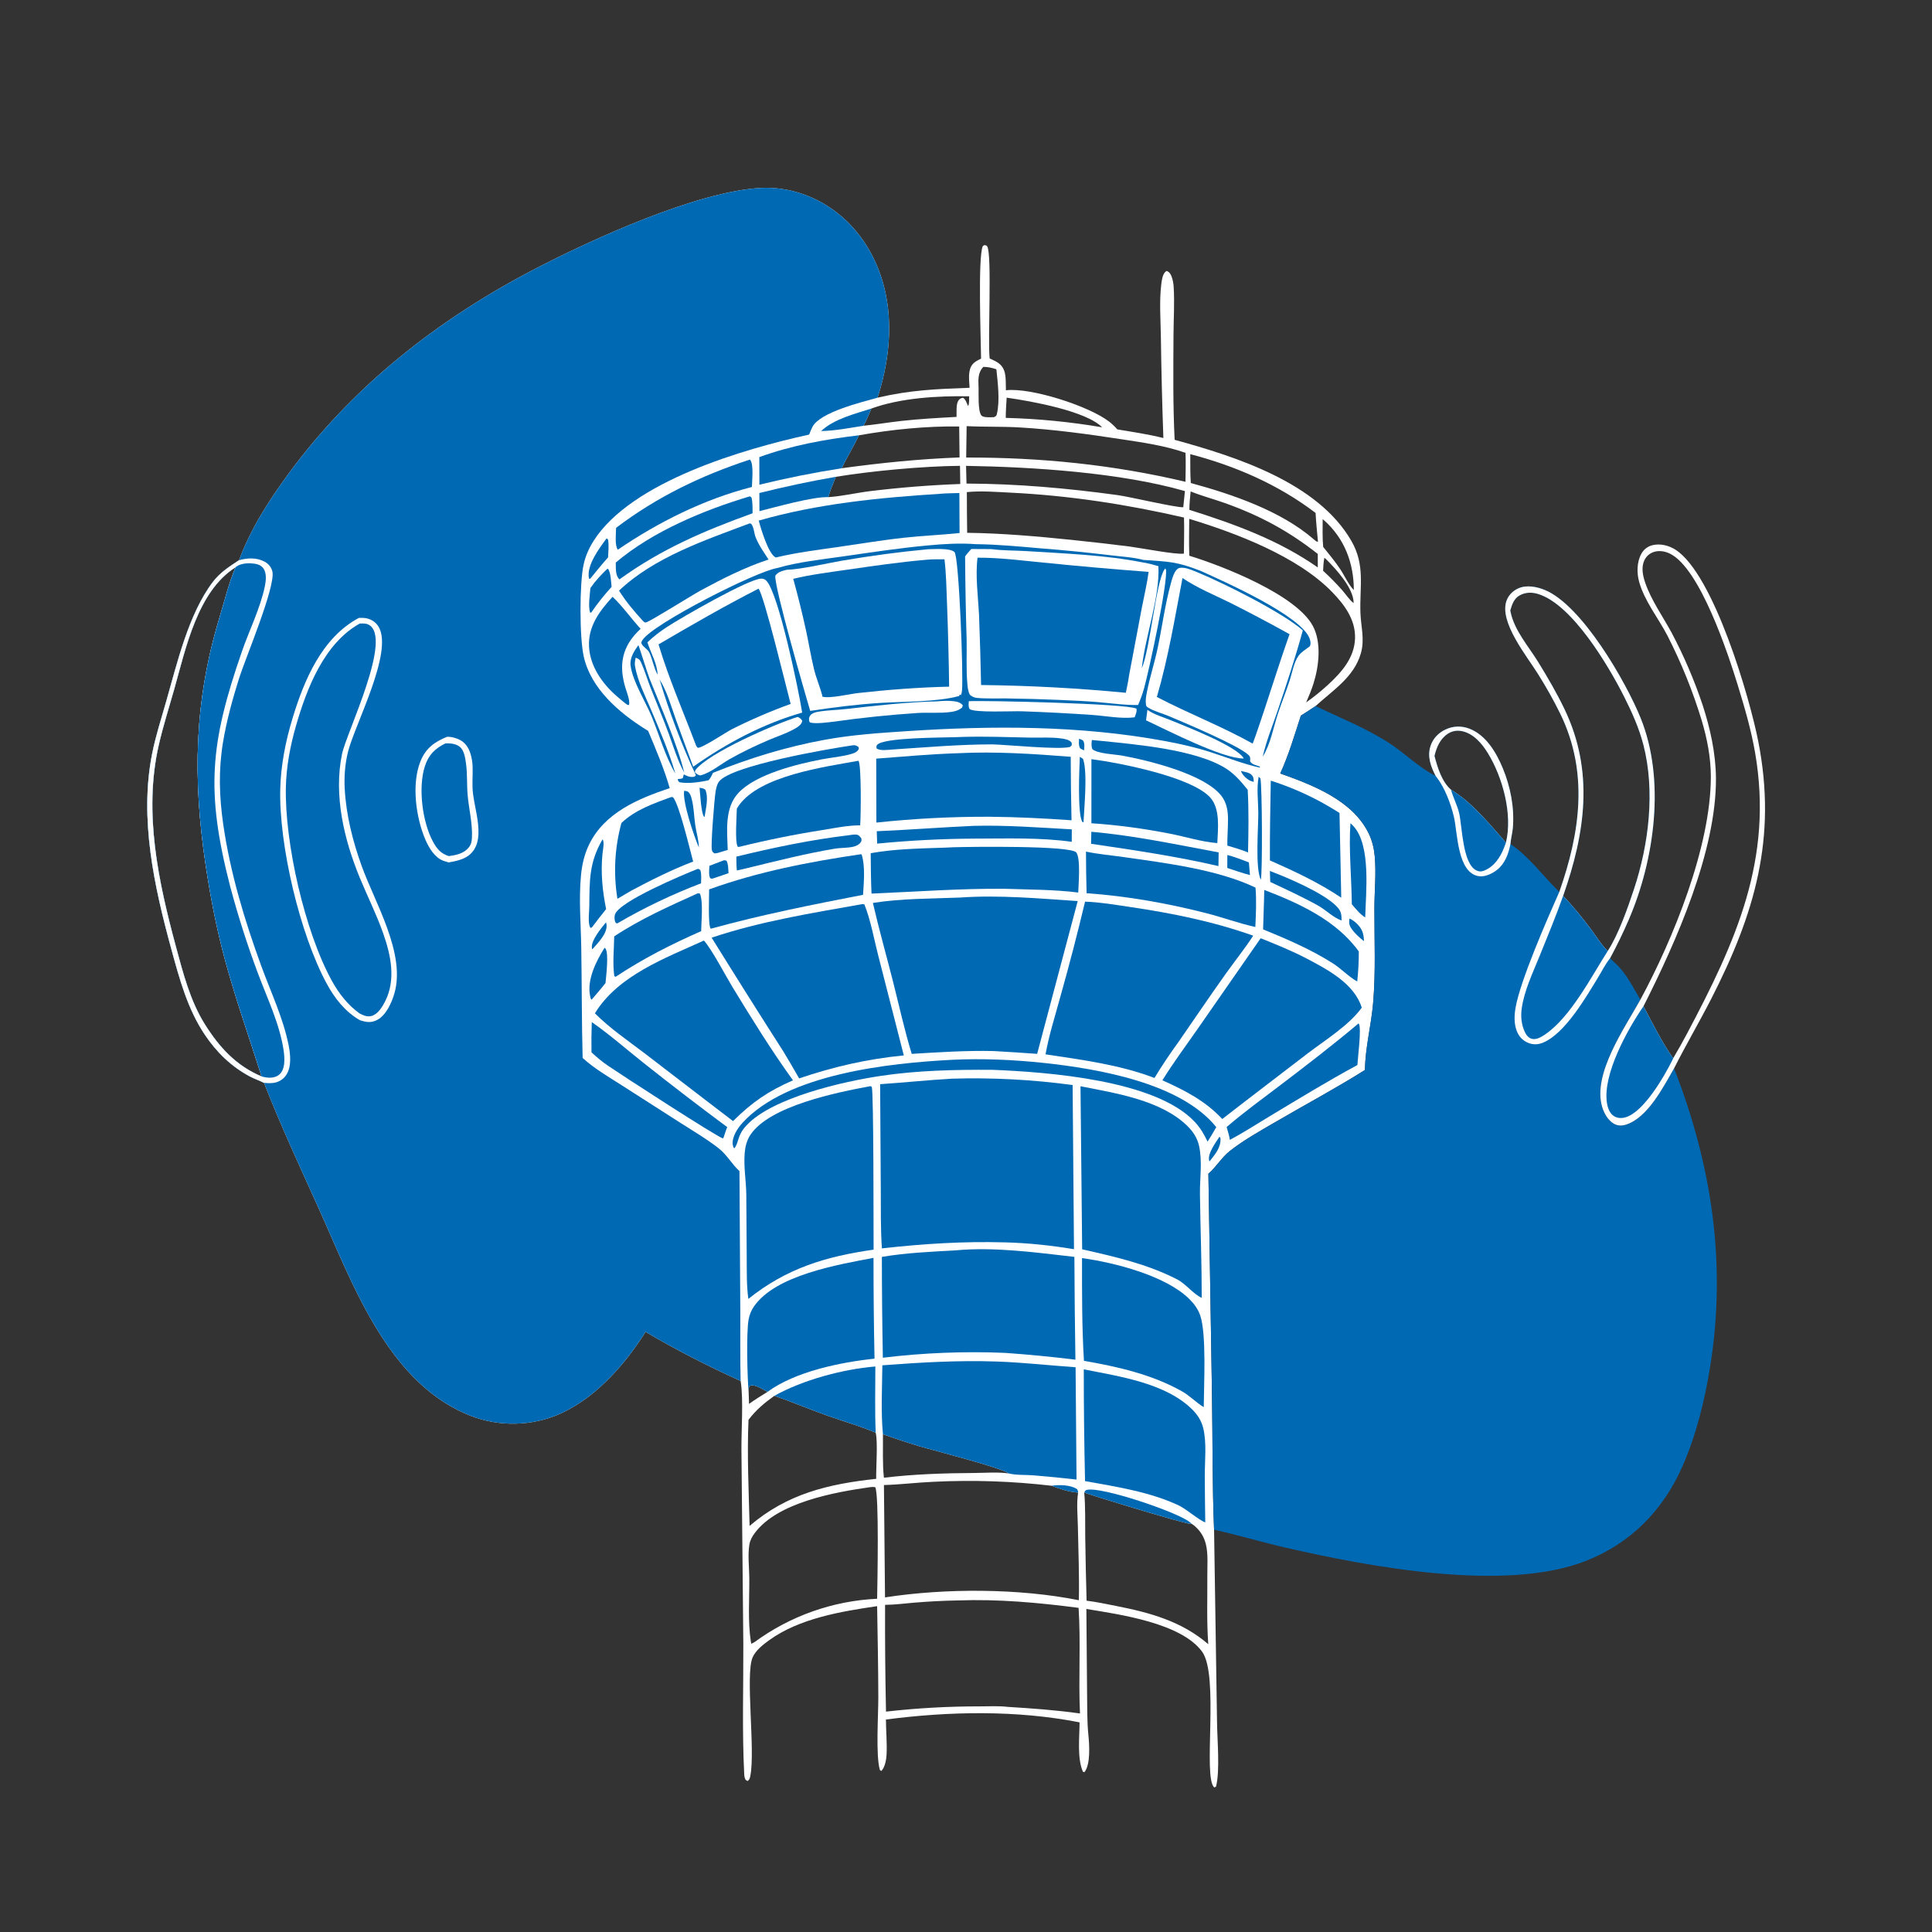 <?xml version="1.0" encoding="utf-8" ?>
<svg xmlns="http://www.w3.org/2000/svg" xmlns:xlink="http://www.w3.org/1999/xlink" width="1024" height="1024">
	<rect width="100%" height="100%" fill="#333333" stroke="none"/>
	<path fill="white" d="M126.677 296.924C132.999 280.081 142.363 265.456 152.968 251.024C187.129 204.535 232.162 169.28 283.13 142.753C313.806 126.787 369.746 101.236 403.59 99.6Q406.184 99.493 408.778 99.614Q411.372 99.735 413.945 100.084Q416.517 100.433 419.05 101.007Q421.582 101.581 424.054 102.375C441.114 107.851 454.561 120.146 462.594 136.03C474.398 159.372 473.064 186.516 465.097 210.788C482.582 206.696 496.289 206.186 513.897 205.539C513.73 201.538 512.773 196.261 515.567 192.975C516.715 191.625 518.439 190.872 519.989 190.088C519.899 180.422 518.244 136.757 520.865 130.5L521.696 129.916C522.43 130.05 522.775 129.918 523.232 130.593C525.873 134.493 523.448 180.665 524.536 189.97C527.941 191.59 530.843 192.647 532.243 196.451C533.307 199.343 533.033 203.737 533.16 206.851C546.279 205.263 577.279 215.201 587.98 223.549C589.537 224.763 590.896 226.109 592.2 227.586C600.332 228.943 608.611 230.161 616.615 232.164Q615.65 205.423 615.289 178.668C615.154 169.493 614.406 159.843 615.491 150.722C615.71 148.888 616.112 145.831 617.397 144.375C617.827 143.887 617.896 143.889 618.383 143.607C619.789 144.171 620.384 145.09 620.935 146.496C621.623 148.249 621.948 150.167 622.067 152.04C622.591 160.34 622.03 168.924 621.983 177.256C621.878 195.757 621.656 214.632 622.583 233.108C655.075 242.037 698.468 255.769 716.267 286.716C723.733 299.696 720.546 310.98 721.06 324.872C721.337 332.339 723.42 338.896 721.262 346.347C717.602 358.979 706.415 365.856 697.282 374.227C710.268 380.465 723.85 385.837 736.013 393.65C744.526 399.119 751.875 406.701 760.922 411.285C758.299 406.177 756.308 400.833 758.304 395.097C759.628 391.293 762.5 388.377 766.112 386.667C770.203 384.729 774.626 384.6 778.841 386.228C787.641 389.626 793.034 398.822 796.482 407.117C800.568 416.948 802.719 428.006 801.862 438.65C801.625 441.585 800.773 444.491 800.554 447.359C810.722 454.203 817.742 464.294 826.463 472.725C837.516 441.34 842.087 409.519 827.08 378.503Q821.651 367.48 815.089 357.092C809.403 347.922 794.381 329.663 798.512 318.33C799.58 315.398 801.915 313.112 804.741 311.843C809.076 309.897 814.485 310.95 818.712 312.668C838.358 320.655 861.775 361.246 869.627 380.725C882.774 413.34 877.007 455.57 863.301 487.396Q858.792 497.866 853.365 507.891L856.924 511.3C862.278 516.399 865.633 523.56 869.433 529.846C861.202 544.74 843.915 569.195 849.189 586.745C850.192 590.082 852.331 593.905 855.477 595.645C857.502 596.765 859.703 596.765 861.869 596.063C873.435 592.317 881.571 576.128 887.29 566.26C907.274 617.555 915.177 669.622 906.434 724.254C903.564 742.192 899.049 760.548 891.721 777.22C881.454 800.577 864.101 818.167 840.216 827.44C797.536 844.009 725.824 830.453 681.669 820.344C668.89 817.418 656.25 813.607 643.482 810.781L645.043 912.251C645.112 921.705 646.718 938.483 644.504 946.979L643.608 947.381C637.338 942.342 646.413 887.912 637.068 875.322C625.839 860.194 593.529 855.698 575.799 852.786L576.177 897.651C576.283 904.91 576.131 912.266 576.858 919.493C577.374 924.606 578.107 935.222 574.768 939.289L573.99 939.083C570.82 932.022 572.175 920.54 572.196 912.882C538.913 906.329 503.141 906.998 469.561 911.384C469.601 917.447 470.169 923.573 469.922 929.628C469.811 932.374 469.089 936.812 467.046 938.705L466.334 938.049C464.107 930.414 465.549 908.955 465.526 899.532C465.486 883.455 465.171 867.369 464.892 851.295C445.696 854.105 423.667 857.779 407.67 869.347C404.396 871.715 400.535 874.719 398.887 878.503C394.955 887.532 400.414 927.824 397.683 941.278C397.429 942.528 397.305 943.237 396.219 943.988L395.194 943.343C394.639 942.277 394.512 941.521 394.45 940.306C393.288 917.493 394.052 894.352 393.974 871.504L392.98 768.58C392.887 758.33 394.079 742.051 392.628 732.425C392.603 732.262 392.574 732.099 392.547 731.937C375.521 724.229 358.255 715.438 342.176 705.914C330.699 724.041 314.35 742.559 294.011 750.509Q292.583 751.053 291.13 751.526Q289.677 751.999 288.202 752.401Q286.727 752.802 285.235 753.13Q283.742 753.459 282.236 753.714Q280.729 753.968 279.211 754.149Q277.694 754.33 276.169 754.435Q274.645 754.541 273.117 754.572Q271.589 754.603 270.061 754.559Q268.534 754.515 267.01 754.396Q265.486 754.277 263.971 754.083Q262.455 753.89 260.95 753.622Q259.445 753.354 257.956 753.013Q256.466 752.671 254.995 752.257Q253.524 751.843 252.075 751.358Q250.626 750.872 249.203 750.316Q247.779 749.759 246.385 749.134C204.527 730.726 186.389 679.118 168.892 640.406C158.967 618.449 148.714 596.397 139.941 573.949C137.544 572.699 134.935 571.872 132.522 570.594C122.655 565.368 114.813 557.729 108.605 548.492C99.406 534.805 95.132 518.842 90.832 503.123C81.736 469.876 73.763 433.818 80.663 399.339C82.507 390.127 85.381 381.22 87.967 372.203C93.822 351.787 99.873 325.497 112.806 308.469C116.68 303.369 121.441 300.407 126.677 296.924ZM800.554 447.359C800.773 444.491 801.625 441.585 801.862 438.65C802.719 428.006 800.568 416.948 796.482 407.117C793.034 398.822 787.641 389.626 778.841 386.228C774.626 384.6 770.203 384.729 766.112 386.667C762.5 388.377 759.628 391.293 758.304 395.097C756.308 400.833 758.299 406.177 760.922 411.285C751.875 406.701 744.526 399.119 736.013 393.65C723.85 385.837 710.268 380.465 697.282 374.227C694.696 375.932 692.129 377.697 689.479 379.299C686.146 389.606 683.066 400.082 678.563 409.951C695.857 416.116 717.13 424.245 725.562 442.001C727.341 445.748 728.246 449.612 728.633 453.728C729.494 462.908 728.491 472.075 728.465 481.263C728.418 498.095 729.233 515.162 727.758 531.935C726.73 543.632 723.594 555.391 723.463 567.112C708.059 576.802 692.066 585.334 676.36 594.492C668.139 599.285 659.296 604.178 651.804 610.08C647.465 613.499 644.676 618.488 640.474 622.085L642.373 738.932C642.764 762.906 642.503 786.809 643.482 810.781C656.25 813.607 668.89 817.418 681.669 820.344C725.824 830.453 797.536 844.009 840.216 827.44C864.101 818.167 881.454 800.577 891.721 777.22C899.049 760.548 903.564 742.192 906.434 724.254C915.177 669.622 907.274 617.555 887.29 566.26C881.571 576.128 873.435 592.317 861.869 596.063C859.703 596.765 857.502 596.765 855.477 595.645C852.331 593.905 850.192 590.082 849.189 586.745C843.915 569.195 861.202 544.74 869.433 529.846C865.633 523.56 862.278 516.399 856.924 511.3L853.365 507.891Q858.792 497.866 863.301 487.396C877.007 455.57 882.774 413.34 869.627 380.725C861.775 361.246 838.358 320.655 818.712 312.668C814.485 310.95 809.076 309.897 804.741 311.843C801.915 313.112 799.58 315.398 798.512 318.33C794.381 329.663 809.403 347.922 815.089 357.092Q821.651 367.48 827.08 378.503C842.087 409.519 837.516 441.34 826.463 472.725C817.742 464.294 810.722 454.203 800.554 447.359ZM571.412 791.125C566.323 790.694 562.139 789.279 557.381 787.482Q541.797 785.657 526.116 785.129Q510.434 784.602 494.763 785.376C486.011 785.755 477.242 786.859 468.504 787.101L469.077 846.654C500.986 841.705 540.155 841.805 571.811 848.152C572.091 835.227 571.559 822.206 571.302 809.276C571.186 803.396 570.52 796.942 571.412 791.125ZM534.125 904.681C547.039 905.478 559.59 906.369 572.412 908.178C571.546 889.572 572.881 870.746 571.673 852.196C550.263 849.414 529.231 847.484 507.601 848.264Q496.126 848.478 484.688 849.434C479.533 849.84 474.277 850.576 469.11 850.603Q468.994 878.901 469.597 907.192Q494.408 904.376 519.378 904.418C524.191 904.418 529.346 904.103 534.125 904.681ZM399.781 870.443Q401.545 869.145 403.356 867.912Q405.167 866.679 407.022 865.514Q408.876 864.349 410.773 863.252Q412.669 862.156 414.605 861.13Q416.54 860.104 418.512 859.15Q420.483 858.196 422.489 857.315Q424.494 856.434 426.531 855.627Q428.567 854.82 430.632 854.088Q432.697 853.357 434.787 852.702Q436.877 852.047 438.99 851.469Q441.103 850.891 443.236 850.391Q445.368 849.891 447.518 849.469Q449.667 849.048 451.831 848.706Q453.995 848.364 456.169 848.102Q458.344 847.839 460.527 847.657Q462.71 847.475 464.898 847.373C465.037 839.437 465.997 792.484 463.908 788.234C462.999 788.112 462.275 788.066 461.366 788.197C442.258 790.878 412.24 796.319 400.124 812.409C398.728 814.264 397.59 816.257 397.2 818.571C396.249 824.21 397.102 830.734 397.145 836.468C397.227 847.47 396.294 859.22 397.965 870.08C398.052 870.644 398.088 870.745 398.215 871.228L399.781 870.443ZM640.41 871.454C639.51 859.461 639.988 847.14 639.906 835.106C639.869 829.763 640.422 823.489 639.099 818.32C638.092 814.39 636.216 811.447 633.181 808.793C632.694 808.367 632.189 808.037 631.644 807.692C631.516 807.684 631.388 807.679 631.26 807.669C631.047 807.653 630.834 807.631 630.621 807.615C626.881 807.336 576.121 791.924 574.659 791.038C575.361 798.761 575.098 806.687 575.193 814.442Q575.427 831.427 575.917 848.406C581.199 849.028 586.453 850.19 591.673 851.215C609.562 854.725 626.316 859.318 640.41 871.454ZM439 263.487C446.306 263.037 453.951 261.193 461.271 260.301Q485.033 257.404 508.954 256.526L508.818 246.901C489.302 247.071 462.262 249.578 443.012 252.72C441.552 256.28 440.102 259.798 439 263.487ZM701.042 275.201C701.047 280.064 700.853 285.022 701.313 289.864C704.399 293.693 707.555 297.505 710.297 301.591C712.651 305.1 714.627 309.728 717.553 312.742C717.56 298.53 712.602 285.25 701.645 275.658C701.455 275.492 701.243 275.354 701.042 275.201ZM526.838 221.102C527.818 220.497 528.075 220.65 528.359 219.462C530.03 212.456 528.863 202.913 528.094 195.727C525.671 194.896 523.742 194.491 521.195 194.446C518.091 197.732 518.552 201.345 518.667 205.578C518.755 208.832 518.248 217.795 520.136 220.185C521.174 221.499 525.274 221.12 526.838 221.102ZM630.397 270.222C654.261 277.733 677.806 286.273 698.464 300.755L698.45 293.593C682.835 281.343 667.761 273.25 649.172 266.617C643.204 264.487 636.907 262.849 631.059 260.464C630.753 263.712 630.387 266.956 630.397 270.222ZM534.57 780.937C531.194 777.999 494.262 768.639 487.397 766.574Q477.598 763.629 467.975 760.15C468.077 767.746 467.672 775.684 468.488 783.225C484.676 781.292 500.404 780.818 516.675 780.706C522.602 780.665 528.681 780.126 534.57 780.937ZM506.989 220.973C507.064 218.735 506.679 214.335 507.887 212.441C508.621 211.289 509.189 211.122 510.403 210.81C511.933 211.789 512.311 213.578 513.087 215.217C513.838 214.23 513.601 211.373 513.668 210.053C497.289 209.74 477.383 210.873 461.863 216.532C460.521 219.534 459.309 222.813 457.671 225.653C464.361 224.992 471.055 223.841 477.751 223.105C487.484 222.035 497.216 221.486 506.989 220.973ZM138.64 570.526C132.211 550.179 125.023 529.977 119.427 509.383C114.816 492.412 111.507 475.331 108.917 457.94C102.129 412.358 102.921 371.66 116.329 327.354C119.002 318.522 121.264 309.125 124.875 300.65C104.709 313.327 98.468 343.593 92.416 365.038C89.618 374.953 86.436 384.847 84.144 394.893C75.994 430.613 83.922 467.212 93.267 501.826C97.064 515.888 100.87 530.714 108.717 543.126C116.365 555.221 125.238 564.911 138.64 570.526ZM512.62 282.398C531.058 282.636 549.387 284.233 567.719 286.119Q583.272 287.724 598.786 289.679C604.163 290.369 623.773 294.159 627.493 293.414C627.525 287.064 627.742 280.654 627.542 274.311C597.138 267.312 566.666 262.626 535.48 261.107C527.981 260.742 519.934 260.062 512.451 260.832C512.503 268.017 512.468 275.215 512.62 282.398ZM628.038 260.277C593.754 250.46 547.611 247.499 512.033 246.914L512.262 256.305C539.233 256.392 565.679 258.761 592.384 262.418C598.9 263.31 623.4 269.138 627.157 268.834Q627.564 264.552 628.038 260.277ZM410.432 739.807C405.22 743.518 400.572 747.392 396.725 752.55C395.913 770.986 396.841 790.272 397.304 808.753C417.25 791.7 438.974 786.562 464.402 783.812C464.28 777.759 465.336 764.38 464.138 759.36C455.708 755.769 446.577 753.2 437.928 750.119C428.706 746.834 419.69 742.99 410.432 739.807ZM533.069 221.484Q545.915 221.815 558.704 223.066Q571.493 224.317 584.159 226.481C575.697 217.818 546.289 212.551 533.552 210.772C533.363 214.328 533.054 217.924 533.069 221.484ZM692.295 372.293C696.314 369.474 700.056 366.407 703.696 363.118C710.948 356.431 717.862 348.809 718.2 338.346C718.518 328.49 712.634 320.568 706.111 313.842C687.734 294.894 655.181 282.542 630.319 275C630.254 281.516 630.129 288.034 630.355 294.547C648.355 300.042 686.957 315.288 695.797 331.689C700.559 340.524 699.077 353.17 696.146 362.383C695.068 365.768 693.702 369.035 692.295 372.293ZM396.806 738.082L397.009 744.088C400.148 741.81 403.49 739.769 406.785 737.725C404.587 736.599 400.321 733.649 397.826 734.377C397.341 734.518 397.271 734.534 397.067 734.976C396.629 735.932 396.775 737.055 396.806 738.082ZM701.258 302.5C704.756 305.746 708.062 309.061 711.236 312.626C713.215 314.849 715.122 317.855 717.449 319.656C717.537 311.874 708.208 301.717 702.958 296.497C702.467 296.01 702.6 296.152 701.92 295.667C701.498 297.959 701.358 300.181 701.258 302.5ZM508.394 226.04C490.971 225.779 472.397 227.666 455.242 230.717C452.475 236.679 448.912 242.221 446.145 248.178C466.985 245.318 487.554 243.225 508.586 242.454Q508.434 234.248 508.394 226.04ZM512.339 225.86Q512.167 234.186 512.095 242.513C551.383 242.385 590.034 246.287 628.323 255.354C628.405 250.238 628.543 245.119 628.35 240.004C617.457 236.191 605.741 234.541 594.375 232.807C576.435 230.071 558.508 227.596 540.375 226.548C531.023 226.008 521.663 226.326 512.339 225.86ZM630.87 240.706C630.927 245.78 630.767 250.958 631.159 256.014C653.159 261.995 678.882 270.746 696.309 285.832C696.935 286.373 697.644 287.171 698.552 287.137C698.101 282.056 697.542 276.959 697.287 271.864C677.558 256.841 654.782 246.96 630.87 240.706Z"/>
	<path fill="#0069B4" d="M126.677 296.924C132.999 280.081 142.363 265.456 152.968 251.024C187.129 204.535 232.162 169.28 283.13 142.753C313.806 126.787 369.746 101.236 403.59 99.6Q406.184 99.493 408.778 99.614Q411.372 99.735 413.945 100.084Q416.517 100.433 419.05 101.007Q421.582 101.581 424.054 102.375C441.114 107.851 454.561 120.146 462.594 136.03C474.398 159.372 473.064 186.516 465.097 210.788C456.657 213.199 434.809 218.405 430.659 226.18C429.953 227.503 429.409 228.938 428.87 230.335C394.116 237.959 334.821 255.175 314.749 286.481C312.236 290.401 310.325 294.642 309.327 299.201C307.109 309.333 307.114 338.007 309.42 348.116C313.27 364.993 328.054 377.722 342.084 386.493Q342.794 386.934 343.515 387.357C347.71 397.375 351.954 407.26 354.964 417.721C338.263 423.303 320.584 430.685 312.34 447.398C309.81 452.527 308.525 458.012 307.964 463.683C306.701 476.442 307.88 489.807 308.088 502.625C308.404 521.99 308.295 541.386 308.813 560.742C315.001 566.376 322.472 570.7 329.507 575.198L360.726 595.19C367.527 599.541 374.535 603.639 380.903 608.621C385.347 612.098 387.844 616.987 391.934 620.72L392.378 694.994C392.446 707.293 392.239 719.645 392.547 731.937C375.521 724.229 358.255 715.438 342.176 705.914C330.699 724.041 314.35 742.559 294.011 750.509Q292.583 751.053 291.13 751.526Q289.677 751.999 288.202 752.401Q286.727 752.802 285.235 753.13Q283.742 753.459 282.236 753.714Q280.729 753.968 279.211 754.149Q277.694 754.33 276.169 754.435Q274.645 754.541 273.117 754.572Q271.589 754.603 270.061 754.559Q268.534 754.515 267.01 754.396Q265.486 754.277 263.971 754.083Q262.455 753.89 260.95 753.622Q259.445 753.354 257.956 753.013Q256.466 752.671 254.995 752.257Q253.524 751.843 252.075 751.358Q250.626 750.872 249.203 750.316Q247.779 749.759 246.385 749.134C204.527 730.726 186.389 679.118 168.892 640.406C158.967 618.449 148.714 596.397 139.941 573.949C137.544 572.699 134.935 571.872 132.522 570.594C122.655 565.368 114.813 557.729 108.605 548.492C99.406 534.805 95.132 518.842 90.832 503.123C81.736 469.876 73.763 433.818 80.663 399.339C82.507 390.127 85.381 381.22 87.967 372.203C93.822 351.787 99.873 325.497 112.806 308.469C116.68 303.369 121.441 300.407 126.677 296.924ZM138.64 570.526C132.211 550.179 125.023 529.977 119.427 509.383C114.816 492.412 111.507 475.331 108.917 457.94C102.129 412.358 102.921 371.66 116.329 327.354C119.002 318.522 121.264 309.125 124.875 300.65C104.709 313.327 98.468 343.593 92.416 365.038C89.618 374.953 86.436 384.847 84.144 394.893C75.994 430.613 83.922 467.212 93.267 501.826C97.064 515.888 100.87 530.714 108.717 543.126C116.365 555.221 125.238 564.911 138.64 570.526Z"/>
	<path fill="white" d="M126.677 296.924C131.132 295.664 136.117 295.433 140.314 297.739C142.336 298.85 143.804 300.618 144.358 302.873C146.263 310.632 129.898 349.379 126.724 359.486C123.229 370.614 120.094 381.99 118.182 393.509C115.761 408.097 116.207 422.279 118.307 436.848C122.024 462.625 129.581 487.637 138.5 512.048C143.483 525.686 150.073 539.541 152.934 553.801C153.948 558.857 154.655 565.398 151.629 569.887C150.156 572.072 147.632 573.596 145.022 573.955C143.37 574.182 141.601 574.098 139.941 573.949C137.544 572.699 134.935 571.872 132.522 570.594C122.655 565.368 114.813 557.729 108.605 548.492C99.406 534.805 95.132 518.842 90.832 503.123C81.736 469.876 73.763 433.818 80.663 399.339C82.507 390.127 85.381 381.22 87.967 372.203C93.822 351.787 99.873 325.497 112.806 308.469C116.68 303.369 121.441 300.407 126.677 296.924ZM138.64 570.526C132.211 550.179 125.023 529.977 119.427 509.383C114.816 492.412 111.507 475.331 108.917 457.94C102.129 412.358 102.921 371.66 116.329 327.354C119.002 318.522 121.264 309.125 124.875 300.65C104.709 313.327 98.468 343.593 92.416 365.038C89.618 374.953 86.436 384.847 84.144 394.893C75.994 430.613 83.922 467.212 93.267 501.826C97.064 515.888 100.87 530.714 108.717 543.126C116.365 555.221 125.238 564.911 138.64 570.526Z"/>
	<path fill="#0069B4" d="M124.875 300.65C126.892 298.821 130.531 298.416 133.164 298.592C135.567 298.753 137.904 299.113 139.482 301.089C141.457 303.561 140.974 307.925 140.377 310.766C137.918 322.475 132.192 333.867 128.274 345.166C111.296 394.131 108.974 419.273 122.007 469.859Q128.272 493.373 136.815 516.158C141.719 529.274 148.252 542.737 150.321 556.696C150.922 560.748 151.403 567.201 147.569 569.898C145.358 571.454 142.44 571.391 139.903 570.856C139.477 570.766 139.059 570.643 138.64 570.526C132.211 550.179 125.023 529.977 119.427 509.383C114.816 492.412 111.507 475.331 108.917 457.94C102.129 412.358 102.921 371.66 116.329 327.354C119.002 318.522 121.264 309.125 124.875 300.65Z"/>
	<path fill="white" d="M190.235 327.488C191.651 327.445 193.131 327.444 194.517 327.779C197.201 328.427 199.457 330.028 200.807 332.448C208.334 345.937 188.311 383.637 184.562 398.064C182.88 404.539 182.346 411.498 182.709 418.163C183.464 432.032 186.971 445.886 191.672 458.931C198.707 478.45 215.05 505.184 209.094 526.338C207.7 531.288 204.66 538.097 199.955 540.558C196.672 542.274 194.173 541.81 190.776 540.744C182.951 536.257 177.406 529.177 173.16 521.342C159.007 495.221 147.807 448.033 148.539 418.234C148.85 405.571 151.359 392.855 155.038 380.748C161.223 360.396 170.586 337.983 190.235 327.488Z"/>
	<path fill="#0069B4" d="M190.696 330.484C192.142 330.473 193.759 330.339 195.101 330.956C208.801 337.252 183.627 388.235 181.276 399.638C176.756 421.565 182.365 445.042 190.77 465.412C194.818 475.221 199.597 484.716 203.12 494.74C207.18 506.288 209.933 519.254 204.135 530.735C202.71 533.557 200.333 537.456 197.115 538.428C194.713 539.154 192.751 538.227 190.619 537.178C184.424 532.748 179.645 526.629 175.981 520.013C161.627 494.096 150.77 446.587 151.521 416.943C151.797 406.037 153.857 395.237 156.856 384.77C162.527 364.977 171.818 340.94 190.696 330.484Z"/>
	<path fill="white" d="M236.927 390.527C239.248 390.414 242.028 391.216 244.059 392.325C247.228 394.057 248.913 397.411 249.733 400.803Q250.372 403.459 250.492 406.188C250.673 410.939 250.1 415.825 250.687 420.543C251.577 427.697 253.863 434.801 253.583 442.069C253.469 445.024 252.837 447.981 251.172 450.471C248.026 455.174 242.956 456.16 237.789 457.111L237.011 456.87C236.337 456.668 235.662 456.483 235.001 456.238C230.397 454.531 227.323 449.361 225.471 445.047C220.428 433.303 217.955 415.351 222.975 403.221C225.768 396.473 230.414 393.168 236.927 390.527Z"/>
	<path fill="#0069B4" d="M236.108 394.003C238.673 393.94 241.444 394.105 243.563 395.724C246.088 397.654 246.609 401.845 247.014 404.86C247.744 410.293 247.385 415.904 247.862 421.376C248.517 428.892 250.528 436.505 250.135 444.057C250.028 446.118 249.75 447.541 248.452 449.16C245.834 452.427 241.752 453.257 237.819 453.744C233.648 452.387 231.583 449.946 229.51 446.14C223.843 435.738 221.51 417.357 225.224 406.019C227.176 400.058 230.61 396.674 236.108 394.003Z"/>
	<path fill="#0069B4" d="M826.463 472.725C837.516 441.34 842.087 409.519 827.08 378.503Q821.651 367.48 815.089 357.092C809.403 347.922 794.381 329.663 798.512 318.33C799.58 315.398 801.915 313.112 804.741 311.843C809.076 309.897 814.485 310.95 818.712 312.668C838.358 320.655 861.775 361.246 869.627 380.725C882.774 413.34 877.007 455.57 863.301 487.396Q858.792 497.866 853.365 507.891L856.924 511.3C862.278 516.399 865.633 523.56 869.433 529.846C861.202 544.74 843.915 569.195 849.189 586.745C850.192 590.082 852.331 593.905 855.477 595.645C857.502 596.765 859.703 596.765 861.869 596.063C873.435 592.317 881.571 576.128 887.29 566.26C907.274 617.555 915.177 669.622 906.434 724.254C903.564 742.192 899.049 760.548 891.721 777.22C881.454 800.577 864.101 818.167 840.216 827.44C797.536 844.009 725.824 830.453 681.669 820.344C668.89 817.418 656.25 813.607 643.482 810.781C642.503 786.809 642.764 762.906 642.373 738.932L640.474 622.085C644.676 618.488 647.465 613.499 651.804 610.08C659.296 604.178 668.139 599.285 676.36 594.492C692.066 585.334 708.059 576.802 723.463 567.112C723.594 555.391 726.73 543.632 727.758 531.935C729.233 515.162 728.418 498.095 728.465 481.263C728.491 472.075 729.494 462.908 728.633 453.728C728.246 449.612 727.341 445.748 725.562 442.001C717.13 424.245 695.857 416.116 678.563 409.951C683.066 400.082 686.146 389.606 689.479 379.299C692.129 377.697 694.696 375.932 697.282 374.227C710.268 380.465 723.85 385.837 736.013 393.65C744.526 399.119 751.875 406.701 760.922 411.285C758.299 406.177 756.308 400.833 758.304 395.097C759.628 391.293 762.5 388.377 766.112 386.667C770.203 384.729 774.626 384.6 778.841 386.228C787.641 389.626 793.034 398.822 796.482 407.117C800.568 416.948 802.719 428.006 801.862 438.65C801.625 441.585 800.773 444.491 800.554 447.359C810.722 454.203 817.742 464.294 826.463 472.725ZM828.483 474.866C833.717 480.296 838.51 486.206 843.027 492.242C845.928 496.119 848.67 500.696 852.116 504.08C857.852 495.274 862.752 481.208 866.075 471.181C873.937 447.453 877.349 419.207 871.039 394.776C868.758 385.946 865.034 377.617 860.948 369.497C852.48 352.669 833.287 320.354 815.228 314.818C811.955 313.815 808.485 313.85 805.445 315.563C802.374 317.295 801.388 320.413 800.468 323.594L800.677 324.541C802.717 334.253 810.18 342.617 815.298 350.938C820.275 359.028 825.109 367.298 829.22 375.869C845.042 408.855 840.178 441.609 828.483 474.866ZM769.064 418.571C780.393 425.405 789.471 436.782 798.173 446.625C801.826 431.68 796.48 412.029 788.622 399.205C785.523 394.148 781.021 388.813 774.953 387.536C772.252 386.967 769.666 387.399 767.352 388.916C763.263 391.596 761.382 396.114 760.303 400.657C761.942 406.838 764.113 414.201 769.064 418.571Z"/>
	<path fill="white" d="M826.463 472.725C837.516 441.34 842.087 409.519 827.08 378.503Q821.651 367.48 815.089 357.092C809.403 347.922 794.381 329.663 798.512 318.33C799.58 315.398 801.915 313.112 804.741 311.843C809.076 309.897 814.485 310.95 818.712 312.668C838.358 320.655 861.775 361.246 869.627 380.725C882.774 413.34 877.007 455.57 863.301 487.396Q858.792 497.866 853.365 507.891C850.892 510.938 848.976 514.837 846.925 518.195C840.423 528.836 829.526 547.699 817.92 552.589C815.289 553.698 812.628 553.829 809.976 552.738C807.022 551.523 805.001 549.309 803.88 546.333C802.426 542.468 802.577 538.253 803.256 534.246C805.683 519.914 819.977 487.333 826.463 472.725ZM828.483 474.866C833.717 480.296 838.51 486.206 843.027 492.242C845.928 496.119 848.67 500.696 852.116 504.08C857.852 495.274 862.752 481.208 866.075 471.181C873.937 447.453 877.349 419.207 871.039 394.776C868.758 385.946 865.034 377.617 860.948 369.497C852.48 352.669 833.287 320.354 815.228 314.818C811.955 313.815 808.485 313.85 805.445 315.563C802.374 317.295 801.388 320.413 800.468 323.594L800.677 324.541C802.717 334.253 810.18 342.617 815.298 350.938C820.275 359.028 825.109 367.298 829.22 375.869C845.042 408.855 840.178 441.609 828.483 474.866Z"/>
	<path fill="#0069B4" d="M828.483 474.866C833.717 480.296 838.51 486.206 843.027 492.242C845.928 496.119 848.67 500.696 852.116 504.08C843.315 517.875 832.336 539.308 818.702 548.438C816.763 549.736 814.155 551.283 811.715 550.547C809.933 550.01 808.782 548.313 808.063 546.702C806.388 542.947 805.97 538.823 806.506 534.779C807.789 525.1 812.462 515.532 816.1 506.52C820.34 496.019 824.696 485.541 828.483 474.866Z"/>
	<path fill="white" d="M760.922 411.285C758.299 406.177 756.308 400.833 758.304 395.097C759.628 391.293 762.5 388.377 766.112 386.667C770.203 384.729 774.626 384.6 778.841 386.228C787.641 389.626 793.034 398.822 796.482 407.117C800.568 416.948 802.719 428.006 801.862 438.65C801.625 441.585 800.773 444.491 800.554 447.359C799.56 452.443 797.747 457.634 793.556 460.973C791.013 462.999 787.182 464.893 783.834 464.404C772.295 462.721 772.585 441.125 770.564 432.752C768.92 425.944 765.77 417.541 761.472 411.976C761.292 411.743 761.105 411.515 760.922 411.285ZM769.064 418.571C780.393 425.405 789.471 436.782 798.173 446.625C801.826 431.68 796.48 412.029 788.622 399.205C785.523 394.148 781.021 388.813 774.953 387.536C772.252 386.967 769.666 387.399 767.352 388.916C763.263 391.596 761.382 396.114 760.303 400.657C761.942 406.838 764.113 414.201 769.064 418.571Z"/>
	<path fill="#0069B4" d="M769.064 418.571C780.393 425.405 789.471 436.782 798.173 446.625Q797.696 447.983 797.171 449.323C795.129 454.501 791.896 459.415 786.467 461.504C784.959 462.084 783.729 461.992 782.316 461.241C775.148 457.429 774.987 437.936 773.397 431.07C772.414 426.824 770.215 422.811 769.064 418.571Z"/>
	<path fill="#0069B4" d="M491.646 289.105C500.158 288.301 508.671 287.761 517.209 288.423C528.664 288.531 540.101 289.64 551.506 290.626Q569.828 292.05 588.075 294.239C593.765 294.974 600.497 295.287 606.018 296.763C619.617 297.736 623.459 297.565 636.269 302.529C648.498 308.072 689.91 326.366 694.16 338.543C694.61 339.829 694.865 341.307 694.222 342.558C692.301 344.023 689.556 345.675 688.196 347.653C685.709 351.268 684.908 356.492 683.567 360.637C681.681 366.464 679.36 372.156 677.424 377.973C674.929 385.467 673.466 394.322 669.281 401.046C671.089 392.861 674.388 384.94 677.061 377C681.838 362.809 686.586 348.558 690.518 334.106C679.847 324.717 649.267 309.396 635.44 303.656C632.89 302.654 629.928 301.201 627.193 300.953C625.899 300.835 624.869 300.825 623.87 301.753C622.1 303.398 621.167 307.058 620.535 309.364C617.493 320.469 615.998 331.99 613.639 343.247C611.961 351.253 609.385 359.074 607.828 367.089C607.458 368.994 607.091 371.15 607.343 373.076C607.474 374.075 607.472 374.369 608.403 374.97C611.354 376.875 616.075 378.105 619.382 379.502C627.709 383.021 656.276 394.985 661.655 400.094C662.93 401.306 662.618 401.889 662.58 403.509C663.582 405.276 665.746 405.547 667.624 406.241L667.881 406.874C658.922 404.93 650.285 401.441 641.58 398.646C633.499 396.052 625.294 394.217 616.957 392.681C572.474 384.484 526.122 384.534 481.116 387.496C466.438 388.462 451.796 389.416 437.307 392.065C416.722 395.828 397.264 401.831 377.878 409.62C377.214 411.099 376.631 412.311 375.567 413.543C371.151 414.57 364.641 415.469 360.16 414.613C359.223 413.809 359.432 413.978 359.261 412.88C360.332 412.86 360.857 412.843 361.875 412.443L362.437 410.433C363.786 411.157 365.305 411.877 366.877 411.786C368.005 411.721 368.076 411.774 368.843 410.898C361.289 394.804 354.664 377.187 349.595 360.161C353.556 366.359 355.78 374.598 358.285 381.524Q362.785 393.977 367.413 406.382C384.997 393.981 404.42 383.612 425.163 377.686C423.248 365.356 412.625 314.533 406.234 307.852C405.426 307.007 404.629 306.693 403.49 306.69C397.036 306.672 360.926 327.437 353.445 332.36C349.729 334.804 346.325 337.356 343.144 340.467C344.933 346.156 348.323 351.57 348.541 357.618C346.546 354.028 345.914 349.644 344.179 345.911C343.266 343.948 340.768 342.962 340.021 341.101C339.751 340.43 340.192 339.759 340.553 339.208C346.253 330.513 400.745 302.857 411.943 301.07C423.052 297.844 435.09 296.603 446.515 294.954C461.526 292.788 476.539 290.494 491.646 289.105Z"/>
	<path fill="white" d="M514.803 290.98L525.423 291.035C531.613 291.88 538.063 291.716 544.31 292.114C564.556 293.402 585.756 294.159 605.649 298.094C608.49 298.482 611.229 299.319 613.984 300.091C614.8 316.688 607.005 337.057 605.16 354.243C609.687 343.79 612.637 308.178 617.263 301.698C617.402 301.502 617.555 301.317 617.701 301.127L617.411 301.31L617.969 301.7L617.031 302.018L617.996 301.768C618.985 309.287 608.986 355.33 606.455 364.554C605.592 367.697 604.505 370.671 603.206 373.658C596.163 373.798 589.26 372.765 582.259 372.162C575.324 371.565 568.341 371.286 561.388 370.969Q547.351 370.363 533.303 370.177C528.188 370.108 522.822 370.379 517.738 369.9C516.194 369.754 515.259 369.168 514.056 368.256C513.02 366.372 512.85 363.99 512.674 361.867C512.05 354.351 512.48 346.661 512.332 339.111Q511.678 317.016 511.523 294.911C512.5 293.504 513.667 292.258 514.803 290.98Z"/>
	<path fill="#0069B4" d="M518.114 295.595C529.553 295.504 541.396 297.089 552.797 298.162Q580.763 301.002 608.793 303.107C607.967 309.44 606.426 315.742 605.217 322.019L598.446 357.885C598.061 360.979 597.299 364.116 596.722 367.186Q558.444 363.498 519.991 363.074Q519.621 344.58 518.913 326.096C518.439 316.264 516.881 305.336 518.114 295.595Z"/>
	<path fill="white" d="M492.115 291.086C495.221 291.08 503.49 290.385 505.872 292.569C508.318 294.811 510.714 358.742 509.865 366.141C509.762 367.038 509.644 367.751 509.197 368.543L509.061 368.267L508.583 368.202L508.444 368.867C496.521 372.142 479.222 371.774 466.671 372.554C454.149 373.332 441.82 374.911 429.426 376.784C426.728 367.687 410.128 310.392 410.95 305.11C412.327 303.086 414.732 302.568 416.982 301.996C424.777 301.774 438.03 298.574 446.268 297.174Q469.072 293.233 492.115 291.086Z"/>
	<path fill="#0069B4" d="M490.7 296.708C493.962 296.349 497.317 296.465 500.598 296.452C501.526 304.26 501.638 312.217 501.948 320.071Q502.782 342.001 503.059 363.945C486.989 364.3 470.745 365.555 454.778 367.326C450.6 367.79 439.512 370.389 435.866 369.241L435.75 368.377C434.502 363.749 432.577 359.363 431.437 354.665C429.801 347.923 428.696 341.026 427.231 334.24Q424.199 320.42 420.427 306.783C429.918 304.492 439.796 303.294 449.45 301.893C463.188 299.899 476.868 297.917 490.7 296.708Z"/>
	<path fill="white" d="M513.504 371.648C522.692 371.204 596.885 372.903 602.314 375.572C602.736 377.095 601.886 378.744 601.398 380.188C594.457 381.105 586.026 379.438 578.984 378.941Q560.212 377.64 541.407 376.987C536.422 376.843 516.641 377.846 513.92 375.823C513.147 374.45 513.393 373.154 513.504 371.648Z"/>
	<path fill="white" d="M496.909 371.726C499.641 371.412 502.727 371.352 505.456 371.658C507.365 371.872 509.113 372.31 510.311 373.859L509.936 375.019C508.206 376.477 506.213 377.052 503.99 377.358C498.243 378.151 492.044 377.529 486.203 377.911Q464.072 379.361 442.114 382.477C438.843 382.852 432.307 383.796 429.267 382.919C429.076 382.581 428.913 382.346 428.844 381.938C428.658 380.838 428.931 379.656 429.743 378.866C430.695 377.94 432.161 377.507 433.434 377.282C438.404 376.405 443.816 376.329 448.874 375.752C464.815 373.932 480.862 372.084 496.909 371.726Z"/>
	<path fill="white" d="M422.702 380.01C422.799 380.034 422.902 380.04 422.994 380.08C424.04 380.546 424.682 381.097 425.224 382.079C425.056 382.62 424.963 383.029 424.634 383.525C423.716 384.911 421.858 385.935 420.433 386.697C416.232 388.945 411.769 390.365 407.412 392.231C400.439 395.218 393.454 398.55 386.844 402.277C381.963 405.03 376.509 409.723 371.132 411.001C369.855 410.676 369.223 410.275 368.316 409.326L368.531 408.24C375.294 399.091 411.007 383.626 422.702 380.01Z"/>
	<path fill="white" d="M608.153 376.227C611.685 378.784 616.579 380.104 620.607 381.77C627.954 384.807 655.971 395.599 659.214 402.022C647.989 402.192 618.636 386.986 607.434 381.788L608.153 376.227Z"/>
	<path fill="#0069B4" d="M504.752 571.714Q520.734 571.242 536.701 572.089Q552.668 572.936 568.51 575.098L569.238 662.109C557.341 660.115 544.664 658.769 532.625 658.482C510.496 657.867 489.41 659.222 467.43 661.667C466.687 651.133 466.927 640.516 466.835 629.96L466.486 574.642C479.255 573.785 491.953 572.425 504.752 571.714Z"/>
	<path fill="#0069B4" d="M508.838 475.722C529.38 474.263 550.691 476.21 571.21 477.587L549.711 558.568Q538.208 557.721 526.692 557.084C512.143 556.743 497.741 557.696 483.234 558.576C479.376 545.93 476.528 532.896 473.275 520.082C469.758 506.23 465.863 492.504 462.654 478.571C477.793 476.178 493.542 476.339 508.838 475.722Z"/>
	<path fill="#0069B4" d="M575.102 477.891C583.047 478.164 591.044 479.55 598.896 480.708C621.12 483.984 643.01 488.383 664.217 495.933C659.672 502.934 654.407 509.477 649.565 516.276C641.154 528.084 633.022 540.112 624.783 552.041Q617.926 561.417 611.895 571.345C593.358 564.283 573.654 561.772 554.161 558.822C555.928 548.812 559.123 538.843 561.798 529.031Q568.982 503.599 575.102 477.891Z"/>
	<path fill="#0069B4" d="M461.39 575.673L462.059 576.045C463.105 579.031 462.961 653.236 463.028 662.341C437.74 665.929 416.891 672.21 396.644 688.448C395.639 681.212 395.847 673.781 395.777 666.487L395.555 633.278C395.475 626.019 394.133 618.664 394.676 611.419C394.941 607.891 395.737 604.474 397.718 601.497C407.986 586.066 443.68 578.968 461.39 575.673Z"/>
	<path fill="#0069B4" d="M457.216 479.169L458.147 479.359C461.471 487.642 463.204 497.534 465.426 506.218L479.037 559.388C459.699 561.277 441.957 565.344 423.554 571.573Q419.467 564.343 415.162 557.241Q395.959 527.248 377.184 496.986C403.259 488.251 430.229 483.978 457.216 479.169Z"/>
	<path fill="#0069B4" d="M506.492 662.715C527.061 660.788 548.994 663.84 569.443 666.169Q569.561 693.416 569.991 720.661Q551.423 718.378 532.762 717.052Q516.529 716.373 500.294 717.016Q484.059 717.66 467.93 719.621Q467.424 692.905 467.411 666.184C480.333 663.99 493.426 663.458 506.492 662.715Z"/>
	<path fill="#0069B4" d="M572.685 575.733C591.362 579.45 615.45 583.05 629.474 596.933C632.45 599.88 634.65 603.309 635.544 607.431C637.35 615.748 635.88 624.606 635.995 633.048C636.246 651.324 636.961 669.575 636.943 687.858C632.913 686.262 628.426 680.415 623.957 678.125C607.95 669.923 590.958 666.101 573.565 662.161L572.685 575.733Z"/>
	<path fill="#0069B4" d="M467.661 723.643C487.906 722.11 507.806 720.942 528.136 721.632C542.196 722.109 556.074 723.688 570.085 724.674L570.585 784.197Q559.189 782.896 547.757 781.958C543.588 781.633 538.578 781.944 534.57 780.937C531.194 777.999 494.262 768.639 487.397 766.574Q477.598 763.629 467.975 760.15C466.826 748.179 467.568 735.675 467.661 723.643Z"/>
	<path fill="#0069B4" d="M668.181 497.285C676.513 500.634 684.863 503.998 692.819 508.181C703.877 513.994 717.82 521.41 721.763 534.071C715.046 543.468 702.197 551.353 692.961 558.43L661.032 582.898L647.833 593.1C638.691 583.372 628.076 577.971 616.089 572.581C621.837 563.304 628.381 554.498 634.627 545.551L668.181 497.285Z"/>
	<path fill="#0069B4" d="M373.083 498.514C377.156 502.927 384.691 517.358 388.29 523.263C398.474 539.974 408.828 556.72 420.287 572.59C407.076 578.381 398.757 584.101 388.523 594.204L374.632 583.579L341.288 557.993C332.395 551.255 323.218 544.995 315.303 537.079C327.64 516.949 352.457 507.893 373.083 498.514Z"/>
	<path fill="#0069B4" d="M626.75 306.374C634.678 311.717 643.805 315.42 652.357 319.648Q668.091 327.579 683.489 336.144C677.177 353.942 671.739 372.04 665.519 389.875L663.951 394.133C647.565 384.957 629.828 378.128 613.16 369.408C619.154 348.93 622.721 327.33 626.75 306.374Z"/>
	<path fill="#0069B4" d="M574.42 725.781C593.331 729.557 617.814 732.994 631.995 747.135C634.747 749.88 636.793 753.073 637.725 756.872C639.642 764.689 638.557 774.107 638.554 782.165C638.551 790.408 638.735 798.655 638.817 806.898C635.215 805.596 629.051 799.953 624.7 797.893C609.562 790.728 591.442 787.957 575.098 785.016Q574.424 755.402 574.42 725.781Z"/>
	<path fill="#0069B4" d="M402.04 312.014C404.919 315.31 416.712 364.272 419.052 373.095Q403.014 378.898 387.78 386.566C384.859 388.069 372.218 396.529 369.84 396.362L369.017 395.364C362.293 377.498 354.51 359.831 349.038 341.537C366.567 331.272 383.932 321.242 402.04 312.014Z"/>
	<path fill="#0069B4" d="M507.623 399.221C527.572 398.221 547.627 399.545 567.509 401.113Q567.537 417.936 567.931 434.755C553.42 433.751 539.081 433.012 524.523 432.897Q494.427 432.786 464.501 435.988L464.422 402.095C478.809 400.991 493.2 399.698 507.623 399.221Z"/>
	<path fill="#0069B4" d="M396.806 738.082C396.089 730.526 395.516 706.261 396.77 699.402C397.235 696.86 398.137 694.594 399.602 692.461C411.026 675.835 444.188 670.261 462.984 666.697Q462.965 693.41 463.515 720.117C445.396 722.022 421.453 726.952 406.785 737.725C404.587 736.599 400.321 733.649 397.826 734.377C397.341 734.518 397.271 734.534 397.067 734.976C396.629 735.932 396.775 737.055 396.806 738.082Z"/>
	<path fill="#0069B4" d="M573.494 666.813C590.95 669.236 617.999 676.181 630.461 688.593C632.886 691.009 634.978 693.861 636.112 697.117C639.563 707.031 638.064 734.43 638.013 745.818C634.017 743.425 630.737 739.868 626.627 737.527C610.878 728.556 592.255 724.331 574.519 721.274C573.403 703.096 573.491 685.013 573.494 666.813Z"/>
	<path fill="#0069B4" d="M500.636 449.277Q502.989 449.128 505.346 449.064C513.406 448.81 567.411 448.05 570.427 451.809C572.871 454.854 571.611 468.894 571.492 473.064C558.676 471.463 545.192 471.507 532.266 471.075C508.723 470.881 485.419 472.65 461.924 473.617C461.574 466.493 461.581 459.34 461.488 452.209C474.407 449.896 487.554 449.724 500.636 449.277Z"/>
	<path fill="#0069B4" d="M498.424 261.715C501.737 261.4 505.162 261.438 508.492 261.317L508.591 282.513C498.816 283.537 488.975 283.935 479.193 285.001C467.104 286.319 455.067 288.372 443.028 290.087C432.684 291.561 422.306 292.879 412.123 295.266C411.404 295.43 411.386 295.606 410.838 295.285C407.107 293.1 403.178 279.912 402.151 275.922C433.287 266.964 466.196 263.744 498.424 261.715Z"/>
	<path fill="#0069B4" d="M455.016 403.222C456.614 405.477 456.291 432.708 455.913 437.44C449.275 437.458 442.507 438.861 435.968 439.928Q413.631 443.439 391.686 448.884L391.012 448.789C389.405 446.184 390.488 432.182 390.542 428.575C390.867 428.032 391.192 427.509 391.557 426.991C402.767 411.103 436.705 406.538 455.016 403.222Z"/>
	<path fill="#0069B4" d="M578.479 402.371C593.384 404.292 631.622 411.794 641.449 422.706C646.883 428.741 645.517 439.321 645.204 446.858C636.89 446.218 628.337 443.481 620.123 441.871C606.57 439.216 592.249 437.222 578.463 436.349L578.479 402.371Z"/>
	<path fill="#0069B4" d="M575.594 451.383C582.054 452.722 588.836 453.316 595.378 454.246C617.505 457.389 645.203 460.775 665.448 470.448C666.016 477.444 665.679 484.326 665.355 491.323C656.634 489.405 648.205 486.279 639.558 484.059C618.86 478.744 597.241 474.915 575.917 473.423Q575.609 462.405 575.594 451.383Z"/>
	<path fill="#0069B4" d="M456.4 452.736L456.706 452.99C458.689 459.178 457.817 467.83 457.436 474.266C430.39 479.521 403.785 484.782 377.193 492.125L376.673 492.225C375.198 490.139 375.876 475.009 375.86 471.396C402.065 461.951 428.924 456.788 456.4 452.736Z"/>
	<path fill="#0069B4" d="M397.266 277.433L398.019 277.531C399.513 278.972 399.68 282.563 400.428 284.557C402.024 288.809 404.892 292.743 407.344 296.548C394.71 300.737 382.877 306.719 371.205 313.051C366.775 315.455 344.411 329.51 342.368 329.897C341.569 330.049 341.43 329.656 340.849 329.191C336.212 324.161 331.739 318.846 328.103 313.045C346.764 295.337 373.615 286.328 397.266 277.433Z"/>
	<path fill="#0069B4" d="M673.543 413.76C686.751 417.99 698.265 423.442 709.963 430.88L710.888 475.793C698.885 467.741 686.236 461.876 673.075 456.032C673.004 441.927 673.282 427.862 673.543 413.76Z"/>
	<path fill="#0069B4" d="M355.632 422.484L356.66 422.484C359.958 426.07 365.684 450.445 367.386 456.637C356.048 460.992 345.262 466.373 334.557 472.084L327.249 476.38Q326.84 473.879 326.566 471.359Q326.291 468.839 326.153 466.308Q326.014 463.777 326.011 461.242Q326.009 458.708 326.142 456.176Q326.276 453.645 326.545 451.125Q326.814 448.604 327.218 446.102Q327.622 443.6 328.159 441.123Q328.697 438.646 329.367 436.201C336.544 429.313 346.466 425.841 355.632 422.484Z"/>
	<path fill="#0069B4" d="M504.49 561.722C520.624 560.925 537.291 561.664 553.343 563.388C582.103 566.475 625.803 573.965 644.648 597.397Q642.452 601.316 640.035 605.102C638.226 601.24 636.222 597.819 633.311 594.685C612.575 572.369 555.139 568.202 525.953 567.022C506.165 566.915 486.25 567.315 466.647 570.269C446.86 573.249 409.551 581.674 395.716 596.422C390.613 601.862 391.856 605.089 389.297 608.56L388.817 608.267C388.64 607.725 388.382 607.061 388.33 606.481C387.972 602.468 390.957 597.958 393.522 595.145C417.177 569.199 471.178 563.468 504.49 561.722Z"/>
	<path fill="#0069B4" d="M578.712 392.214Q581.081 392.417 583.446 392.669C602.3 394.599 634.117 397.253 649.965 407.445C654.585 410.417 657.868 414.372 661.306 418.597C661.932 429.7 661.722 440.687 661.483 451.794C657.911 450.344 654.188 449.295 650.501 448.179C650.491 443.51 650.861 438.843 650.865 434.173C650.87 429.761 650.154 425.41 647.384 421.842C638.447 410.331 609.246 403.167 594.87 400.509C591.228 399.835 581.437 399.491 578.935 397.009C578.332 395.305 578.514 393.988 578.712 392.214Z"/>
	<path fill="#0069B4" d="M410.432 739.807C425.374 731.448 446.712 725.676 463.95 724.264C463.963 735.92 463.639 747.721 464.138 759.36C455.708 755.769 446.577 753.2 437.928 750.119C428.706 746.834 419.69 742.99 410.432 739.807Z"/>
	<path fill="#0069B4" d="M670.084 471.687C688.652 478.795 708.266 487.767 720.196 504.294Q720.223 512.282 719.357 520.223C714.671 517.564 710.833 513.371 706.262 510.476C694.712 503.16 682.077 497.754 669.471 492.581C669.616 485.615 669.992 478.661 670.084 471.687Z"/>
	<path fill="#0069B4" d="M720.039 542.452C720.112 542.529 720.205 542.593 720.259 542.684C721.685 545.085 719.64 560.741 719.447 564.49C703.531 573.077 688.088 582.567 672.581 591.865C665.72 595.979 658.911 600.422 651.847 604.157C651.486 601.819 650.809 599.62 650.135 597.359C659.247 589.512 669.078 582.388 678.653 575.119C692.679 564.469 706.552 553.788 720.039 542.452Z"/>
	<path fill="#0069B4" d="M397.442 243.59C397.51 243.648 397.591 243.693 397.645 243.764C399.566 246.278 398.591 254.797 398.523 258.107C373.205 264.596 348.971 276.681 327.46 291.351C325.725 289.109 326.506 282.684 326.538 279.762C348.285 263.317 371.57 252.068 397.442 243.59Z"/>
	<path fill="#0069B4" d="M369.818 473.48L370.951 473.6C372.807 477.57 371.689 488.869 371.625 493.524C355.799 500.494 340.907 508.044 326.492 517.598L326.141 517.7L325.59 517.31C324.624 510.72 325.448 502.984 325.547 496.292C339.5 487.056 354.621 480.353 369.818 473.48Z"/>
	<path fill="#0069B4" d="M313.652 541.733C323.165 548.334 332.152 556.282 341.245 563.483Q363.067 580.806 385.45 597.396C384.701 599.122 384.169 601.019 383.548 602.801L383.199 603.368C381.191 603.373 328.57 569.215 322.152 564.791C319.055 562.656 316.233 560.333 313.497 557.756Q313.37 549.742 313.652 541.733Z"/>
	<path fill="#0069B4" d="M324.669 316.321C329.885 321.181 334.598 327.916 339.545 333.282C329.664 342.375 327.647 352.472 331.672 365.132C332.413 367.46 333.958 371.3 333.401 373.686L332.53 373.585C330.636 372.219 328.834 370.671 327.066 369.146C319.321 362.466 312.753 353.284 312.196 342.757C311.625 331.948 317.786 323.844 324.669 316.321Z"/>
	<path fill="#0069B4" d="M402.455 242.285C419.424 236.083 437.357 232.859 455.242 230.717C452.475 236.679 448.912 242.221 446.145 248.178C431.371 250.485 417.019 253.365 402.491 256.896L402.455 242.285Z"/>
	<path fill="#0069B4" d="M450.927 395.186C451.162 395.146 451.396 395.097 451.633 395.064C453.269 394.832 453.795 395.038 455.074 395.971L455.19 396.922C454.457 398.354 453.29 398.969 451.813 399.438C446.825 401.023 440.907 401.447 435.739 402.43C422.66 404.915 400.743 410.266 391.407 420.226C383.918 428.215 385.403 440.432 385.708 450.487L382.204 451.545C380.976 451.969 380.022 452.229 378.709 452.321C377.885 451.737 377.585 451.586 377.316 450.549C376.649 447.975 378.643 423.471 379.268 419.614C379.555 417.846 379.972 415.785 381.052 414.309C387.313 405.749 439.621 396.833 450.927 395.186Z"/>
	<path fill="#0069B4" d="M397.447 263.059C397.74 263.181 398.12 263.582 398.367 263.792C398.948 266.515 398.86 269.279 398.886 272.051C373.089 281.389 350.676 290.915 328.322 307.085C326.032 304.924 326.467 301.131 326.374 298.161C345.825 281.634 373.148 270.316 397.447 263.059Z"/>
	<path fill="#0069B4" d="M515.871 437.722C533.297 437.266 550.681 438.604 568.067 439.582L568.047 446.178C551.269 443.818 533.625 444.474 516.713 444.485Q490.752 444.599 464.916 447.14L464.703 440.57C481.761 439.831 498.806 438.506 515.871 437.722Z"/>
	<path fill="#0069B4" d="M506.401 390.72Q508.646 390.62 510.893 390.561C522.569 390.255 534.217 390.689 545.884 390.945C551.364 391.065 557.047 390.628 562.477 391.394C564.187 391.636 566.517 391.981 567.729 393.332C568.206 393.864 568.037 394.334 568.042 395.001L567.128 395.889C561.586 397.494 533.881 394.74 525.993 394.534C508.111 394.544 490.75 396.105 472.958 397.266C470.642 397.418 466.264 398.108 464.56 396.611C464.569 395.925 464.403 395.369 464.872 394.81C468.211 390.841 499.388 390.978 506.401 390.72Z"/>
	<path fill="#0069B4" d="M578.428 440.86C601.165 442.847 623.514 447.636 645.911 451.786L645.807 459.039C623.425 453.867 600.98 450.573 578.281 447.226L578.428 440.86Z"/>
	<path fill="#0069B4" d="M449.832 442.698C450.997 442.473 452.596 442.27 453.796 442.348C455.177 442.438 455.781 443.43 456.566 444.409C456.592 445.285 456.756 445.601 456.233 446.377C455.242 447.849 453.496 448.545 451.804 448.881C448.695 449.497 445.432 449.309 442.305 449.838C426.594 452.5 411.098 456.44 395.621 460.218L390.552 461.373C390.29 458.926 390.307 456.486 390.289 454.028C410.014 449.23 429.657 445.102 449.832 442.698Z"/>
	<path fill="#0069B4" d="M402.475 261.31Q422.586 256.271 443.012 252.72C441.552 256.28 440.102 259.798 439 263.487C430.758 263.211 411.352 268.711 402.518 270.912L402.475 261.31Z"/>
	<path fill="#0069B4" d="M369.857 460.507C370.454 460.59 370.691 460.819 371.175 461.159C371.902 463.394 371.618 465.857 371.561 468.184Q360.066 472.566 348.967 477.874Q337.869 483.183 327.243 489.382C326.606 489.306 326.583 489.457 326.261 488.946C325.635 487.951 325.574 485.882 325.914 484.777C328.085 477.717 362.51 463.441 369.857 460.507Z"/>
	<path fill="#0069B4" d="M715.759 436.33C716.33 436.825 716.838 437.317 717.352 437.872C726.75 448.046 723.943 473.193 723.579 486.247C720.742 484.481 718.638 481.774 716.493 479.261C716.358 465.343 714.807 450.012 715.759 436.33Z"/>
	<path fill="#0069B4" d="M319.349 444.891C320.524 446.1 319.5 450.847 319.325 452.563C318.336 462.301 319.304 472.264 321.257 481.843Q317.535 486.439 314.008 491.187C313.608 491.692 313.902 491.404 312.956 491.83C312.641 491.208 312.585 491.169 312.392 490.39C311.703 487.622 312.308 483.365 312.341 480.397C312.491 466.606 312.203 457.201 319.349 444.891Z"/>
	<path fill="#0069B4" d="M673.052 461.628C682.49 465.196 701.143 473.105 708.198 480.147C710.776 482.72 711.048 484.295 711.082 487.883C706.836 486.491 702.622 482.203 698.591 479.964C690.373 475.4 681.769 471.455 673.264 467.456L673.052 461.628Z"/>
	<path fill="#0069B4" d="M574.659 791.038C575.208 790.18 575.117 789.87 576.176 789.637C583.999 787.908 623.563 801.285 630.463 806.643C631.123 807.156 631.136 807.192 631.644 807.692C631.516 807.684 631.388 807.679 631.26 807.669C631.047 807.653 630.834 807.631 630.621 807.615C626.881 807.336 576.121 791.924 574.659 791.038Z"/>
	<path fill="#0069B4" d="M338.363 341.933C338.689 342.372 343.239 357.105 344.245 359.609C350.004 373.945 359.152 394.978 362.673 409.523C359.167 403.204 356.99 395.885 354.52 389.106C351.521 380.872 348.066 372.83 344.87 364.674C343.118 360.203 341.728 355.354 339.731 351.007C339.017 349.453 338.488 349.217 336.931 348.594C336.561 350.151 336.302 351.554 336.585 353.15C337.986 361.057 341.997 368.896 345.105 376.26C349.735 387.232 354.626 398.531 357.946 409.979C352.431 400.591 349.485 389.553 345.3 379.522C341.965 371.528 335.38 361.301 334.229 352.798C333.683 348.762 336.124 345.041 338.363 341.933Z"/>
	<path fill="#0069B4" d="M320.441 502.329C320.577 502.448 320.735 502.546 320.85 502.685C322.855 505.106 321.183 517.969 320.931 521.045C318.572 524.066 316.017 526.956 313.542 529.883C313.018 529.397 312.966 528.773 312.811 528.077C310.901 519.465 315.98 509.354 320.441 502.329Z"/>
	<path fill="#0069B4" d="M321.998 301.379L322.463 301.735C323.821 304.258 323.82 308.158 324.161 311.032C320.366 315.267 316.841 319.568 313.64 324.276L313.432 324.601L312.766 324.733C311.67 321.091 312.619 315.493 312.927 311.679C315.558 307.86 318.65 304.573 321.998 301.379Z"/>
	<path fill="#0069B4" d="M435.206 228.467C442.29 221.906 452.909 219.441 461.863 216.532C460.521 219.534 459.309 222.813 457.671 225.653C450.239 226.851 442.744 228.304 435.206 228.467Z"/>
	<path fill="#0069B4" d="M667.114 411.7L668.038 412.526C668.982 416.414 669.174 463.002 668.271 466.308C665.208 460.171 666.962 438.951 666.923 430.804C666.893 424.526 665.96 417.889 667.114 411.7Z"/>
	<path fill="#0069B4" d="M321.52 285.331L322.294 286.001C322.777 289.093 322.448 292.302 322.3 295.416C319.028 299.076 315.954 302.9 312.855 306.706L312.241 306.749C312.198 306.593 312.14 306.44 312.111 306.281C310.896 299.502 317.735 290.445 321.52 285.331Z"/>
	<path fill="#0069B4" d="M572.331 401.139C572.975 401.461 573.469 401.833 574.041 402.264C576.524 409.329 574.655 427.802 574.278 435.903L573.598 435.556C571.014 430.971 572.07 407.371 572.331 401.139Z"/>
	<path fill="#0069B4" d="M650.518 453.168C654.372 454.102 658.195 455.741 661.933 457.08L662.502 463.803C658.464 462.804 654.454 461.299 650.488 460.028L650.518 453.168Z"/>
	<path fill="#0069B4" d="M383.785 455.932C384.149 455.931 384.753 456.144 385.115 456.234C386.07 458.271 385.982 460.605 386.115 462.82L378.106 465.532C376.976 465.843 377.556 465.851 376.368 465.428C375.515 463.417 375.906 461.04 376.001 458.897L383.785 455.932Z"/>
	<path fill="#0069B4" d="M362.598 419.137C363.352 419.263 364.153 419.229 364.761 419.739C365.808 420.618 366.218 421.97 366.564 423.25C367.784 427.763 367.831 432.771 368.512 437.41C369.088 441.336 370.345 445.214 370.415 449.189C367.846 443.189 361.72 425.226 362.598 419.137Z"/>
	<path fill="#0069B4" d="M715.293 486.824C716.727 487.492 718.053 488.483 719.191 489.577C722.047 492.321 722.844 494.994 722.935 498.847C720.711 497.118 718.108 494.751 716.485 492.443C715.1 490.475 714.838 489.183 715.293 486.824Z"/>
	<path fill="#0069B4" d="M370.778 417.543C372.035 417.736 372.855 417.77 373.868 418.604C375.621 422.937 374.14 428.284 373.464 432.78L373.327 433.09C371.563 431.418 371.122 420.357 370.778 417.543Z"/>
	<path fill="#0069B4" d="M321.214 488.849C321.287 489.178 321.379 489.504 321.433 489.837C322.215 494.678 316.749 499.91 313.919 503.173C313.749 502.737 313.708 502.714 313.679 502.169C313.46 498.141 318.714 491.84 321.214 488.849Z"/>
	<path fill="#0069B4" d="M646.385 602.447L646.886 603.242C647.239 608.188 643.97 611.889 641.088 615.543C641.019 615.401 640.921 615.269 640.88 615.116C639.897 611.496 644.456 605.375 646.385 602.447Z"/>
	<path fill="#0069B4" d="M557.381 787.482C561.347 786.862 567.53 786.952 570.92 789.325C571.258 790.065 571.471 790.294 571.412 791.125C566.323 790.694 562.139 789.279 557.381 787.482Z"/>
	<path fill="#0069B4" d="M657.726 408.651C659.378 409.049 661.974 409.382 663.217 410.557C664.525 411.793 664.374 412.759 664.516 414.399C663.88 414.239 663.247 414.093 662.652 413.809C660.67 412.863 658.445 410.725 657.726 408.651Z"/>
	<path fill="#0069B4" d="M571.919 391.543C572.753 391.8 573.282 392.051 574.027 392.476C575.032 394.051 574.689 395.921 574.59 397.706C573.855 397.429 573.216 397.052 572.532 396.671C571.58 395.165 571.87 393.263 571.919 391.543Z"/>
	<path fill="white" d="M869.433 529.846C886.788 497.75 906.746 448.837 906.788 411.76C906.799 401.637 904.809 391.433 901.914 381.765Q898.376 370.162 893.83 358.916Q889.283 347.671 883.764 336.869C878.893 327.521 871.532 318.47 868.74 308.247C867.468 303.59 867.556 297.839 869.941 293.53C871.234 291.193 873.245 289.603 875.841 288.966C880.004 287.946 884.504 289.093 888.051 291.365C908.261 304.316 927.366 369.616 931.953 393.13C941.897 444.102 930.092 484.298 906.926 529.512C900.597 541.864 893.53 553.877 887.29 566.26C881.571 576.128 873.435 592.317 861.869 596.063C859.703 596.765 857.502 596.765 855.477 595.645C852.331 593.905 850.192 590.082 849.189 586.745C843.915 569.195 861.202 544.74 869.433 529.846ZM886.815 560.902Q890.599 554.528 894.079 547.983C919.985 499.166 940.01 455.366 930.23 398.887C928.13 386.759 924.697 375.039 921.092 363.291C915.818 346.099 901.021 301.366 885.185 293.485C882.494 292.146 879.291 291.6 876.397 292.606Q875.997 292.742 875.612 292.919Q875.228 293.095 874.864 293.31Q874.5 293.524 874.159 293.775Q873.818 294.025 873.505 294.309Q873.191 294.592 872.908 294.906Q872.625 295.221 872.375 295.562Q872.125 295.903 871.911 296.268Q871.698 296.632 871.522 297.017C869.832 300.675 870.695 304.991 871.926 308.647C875.102 318.074 881.313 326.669 886.013 335.397Q890.86 344.548 894.947 354.064Q899.034 363.579 902.333 373.395C906.423 385.868 909.398 399.277 909.487 412.437C909.746 451.191 888.299 499.354 871.076 533.348C876.02 542.487 880.823 552.439 886.815 560.902Z"/>
	<path fill="#0069B4" d="M886.815 560.902C886.64 561.395 886.728 561.189 886.465 561.721C882.189 570.373 871.348 589.252 861.691 592.156C859.576 592.792 857.319 592.771 855.411 591.557C853.095 590.082 852.125 587.172 851.716 584.596C849.331 569.579 862.57 545.628 871.076 533.348C876.02 542.487 880.823 552.439 886.815 560.902Z"/>
</svg>
